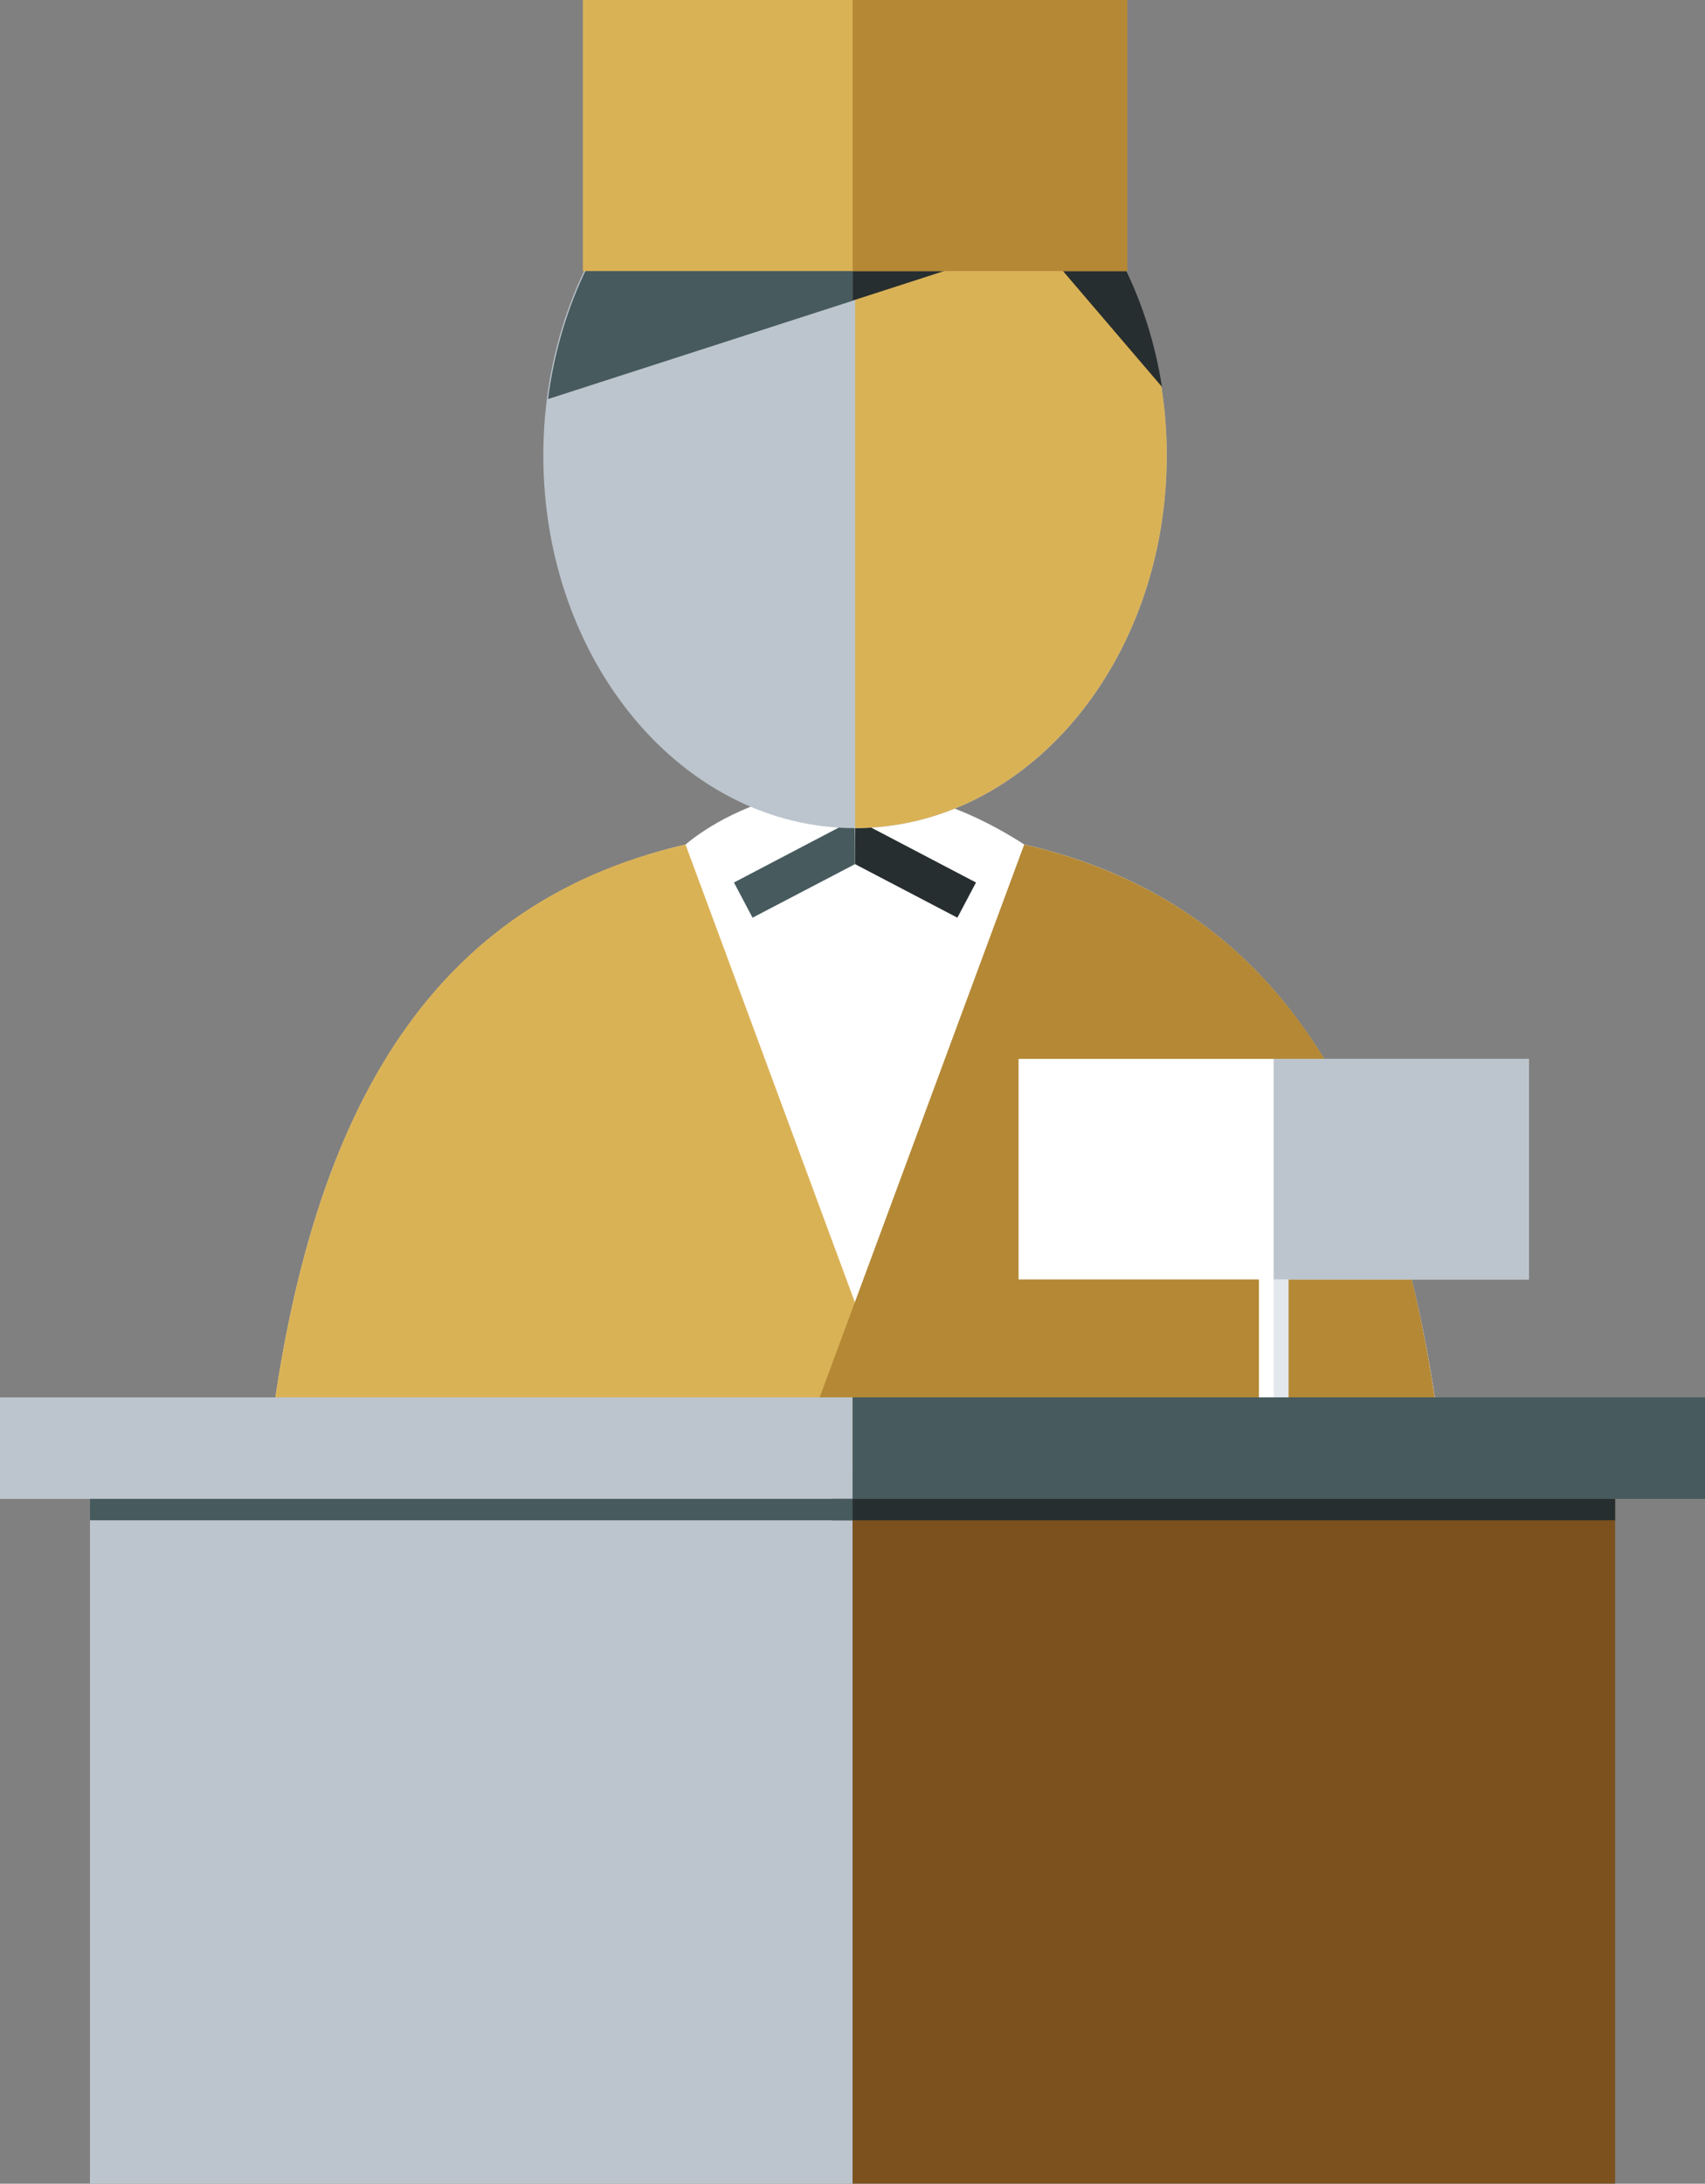 <svg xmlns:inkscape="http://www.inkscape.org/namespaces/inkscape" xmlns:sodipodi="http://sodipodi.sourceforge.net/DTD/sodipodi-0.dtd" xmlns="http://www.w3.org/2000/svg" xmlns:svg="http://www.w3.org/2000/svg" width="14.498mm" height="18.561mm" viewBox="0 0 14.498 18.561" id="svg1" inkscape:version="1.4.2 (ebf0e940, 2025-05-08)" sodipodi:docname="concierge.svg"><rect x="0" y="0" width="14.498" height="18.561" fill="#808080" stroke="none"/><defs id="defs1"></defs><g inkscape:label="Capa 1" inkscape:groupmode="layer" id="layer1" transform="translate(-101.335,-139.171)"><path id="path172" d="m 113.056,149.127 c -0.55,-1.455 -1.487,-2.428 -3.011,-2.778 -1.681,-1.083 -2.88,0 -2.88,0 -0.297,0.069 -0.572,0.163 -0.827,0.277 -1.698,0.766 -2.469,2.542 -2.738,5.021 h 10.013 c -0.103,-0.951 -0.283,-1.794 -0.557,-2.52" style="fill:#ffffff;fill-opacity:1;fill-rule:nonzero;stroke:none;stroke-width:0.035"></path><path id="path173" d="m 107.164,146.349 c -2.283,0.524 -3.255,2.446 -3.565,5.298 h 5.526 l -1.961,-5.298" style="fill:#dab256;fill-opacity:1;fill-rule:nonzero;stroke:none;stroke-width:0.035"></path><path id="path174" d="m 110.044,146.349 c 2.286,0.525 3.256,2.446 3.568,5.298 h -5.529 l 1.961,-5.298" style="fill:#b48835;fill-opacity:1;fill-rule:nonzero;stroke:none;stroke-width:0.035"></path><path id="path175" d="m 112.04,151.278 h 0.252 v -1.694 h -0.252 z" style="fill:#e2e8ed;fill-opacity:1;fill-rule:nonzero;stroke:none;stroke-width:0.035"></path><path id="path176" d="m 112.04,151.278 h 0.125 v -1.694 h -0.125 z" style="fill:#ffffff;fill-opacity:1;fill-rule:nonzero;stroke:none;stroke-width:0.035"></path><path id="path177" d="m 109.996,150.046 h 4.338 v -1.875 h -4.338 z" style="fill:#ffffff;fill-opacity:1;fill-rule:nonzero;stroke:none;stroke-width:0.035"></path><path id="path178" d="m 112.165,150.046 h 2.169 v -1.875 h -2.169 z" style="fill:#bcc5cd;fill-opacity:1;fill-rule:nonzero;stroke:none;stroke-width:0.035"></path><path id="path179" d="m 102.1,157.731 h 6.485 v -5.821 h -6.485 z" style="fill:#bcc5cd;fill-opacity:1;fill-rule:nonzero;stroke:none;stroke-width:0.035"></path><path id="path180" d="m 101.335,151.911 h 7.25 v -0.863 h -7.25 z" style="fill:#bcc5cd;fill-opacity:1;fill-rule:nonzero;stroke:none;stroke-width:0.035"></path><path id="path181" d="m 108.585,157.731 h 6.484 v -5.821 h -6.484 z" style="fill:#7c511e;fill-opacity:1;fill-rule:nonzero;stroke:none;stroke-width:0.035"></path><path id="path182" d="m 108.585,151.911 h 7.248 v -0.863 h -7.248 z" style="fill:#475a5e;fill-opacity:1;fill-rule:nonzero;stroke:none;stroke-width:0.035"></path><path id="path183" d="m 108.413,152.093 h 6.656 v -0.182 h -6.656 z" style="fill:#272e2f;fill-opacity:1;fill-rule:nonzero;stroke:none;stroke-width:0.035"></path><path id="path184" d="m 102.1,152.093 h 6.485 v -0.182 h -6.485 z" style="fill:#475a5e;fill-opacity:1;fill-rule:nonzero;stroke:none;stroke-width:0.035"></path><path id="path185" d="m 108.603,146.134 -1.027,0.538 0.158,0.299 0.871,-0.455 c 0,0 0,-0.377 -0.003,-0.382" style="fill:#475a5e;fill-opacity:1;fill-rule:nonzero;stroke:none;stroke-width:0.035"></path><path id="path186" d="m 109.634,146.672 -1.027,-0.538 c -0.001,0.004 -0.001,0.382 -0.001,0.382 l 0.87,0.455 0.158,-0.299" style="fill:#272e2f;fill-opacity:1;fill-rule:nonzero;stroke:none;stroke-width:0.035"></path><path id="path187" d="m 111.256,143.043 c 0,1.749 -1.186,3.167 -2.65,3.167 -1.465,0 -2.651,-1.418 -2.651,-3.167 0,-1.75 1.186,-3.167 2.651,-3.167 1.464,0 2.65,1.417 2.65,3.167" style="fill:#bcc5cd;fill-opacity:1;fill-rule:nonzero;stroke:none;stroke-width:0.035"></path><path id="path188" d="m 111.256,143.043 c 0,-1.75 -1.186,-3.167 -2.65,-3.167 v 6.333 c 1.464,0 2.65,-1.418 2.65,-3.167" style="fill:#dab256;fill-opacity:1;fill-rule:nonzero;stroke:none;stroke-width:0.035"></path><path id="path189" d="m 105.995,142.563 2.591,-0.836 v -1.849 c -1.315,0.015 -2.398,1.175 -2.591,2.686" style="fill:#475a5e;fill-opacity:1;fill-rule:nonzero;stroke:none;stroke-width:0.035"></path><path id="path190" d="m 111.216,142.461 c -0.23,-1.47 -1.308,-2.585 -2.605,-2.585 -0.01,0 -0.018,0.001 -0.026,0.001 v 1.849 l 1.57,-0.507 1.061,1.241" style="fill:#272e2f;fill-opacity:1;fill-rule:nonzero;stroke:none;stroke-width:0.035"></path><path id="path191" d="m 106.291,141.475 h 4.63 v -2.304 h -4.63 z" style="fill:#dab256;fill-opacity:1;fill-rule:nonzero;stroke:none;stroke-width:0.035"></path><path id="path192" d="m 108.585,141.475 h 2.336 v -2.304 h -2.336 z" style="fill:#b48835;fill-opacity:1;fill-rule:nonzero;stroke:none;stroke-width:0.035"></path></g></svg>